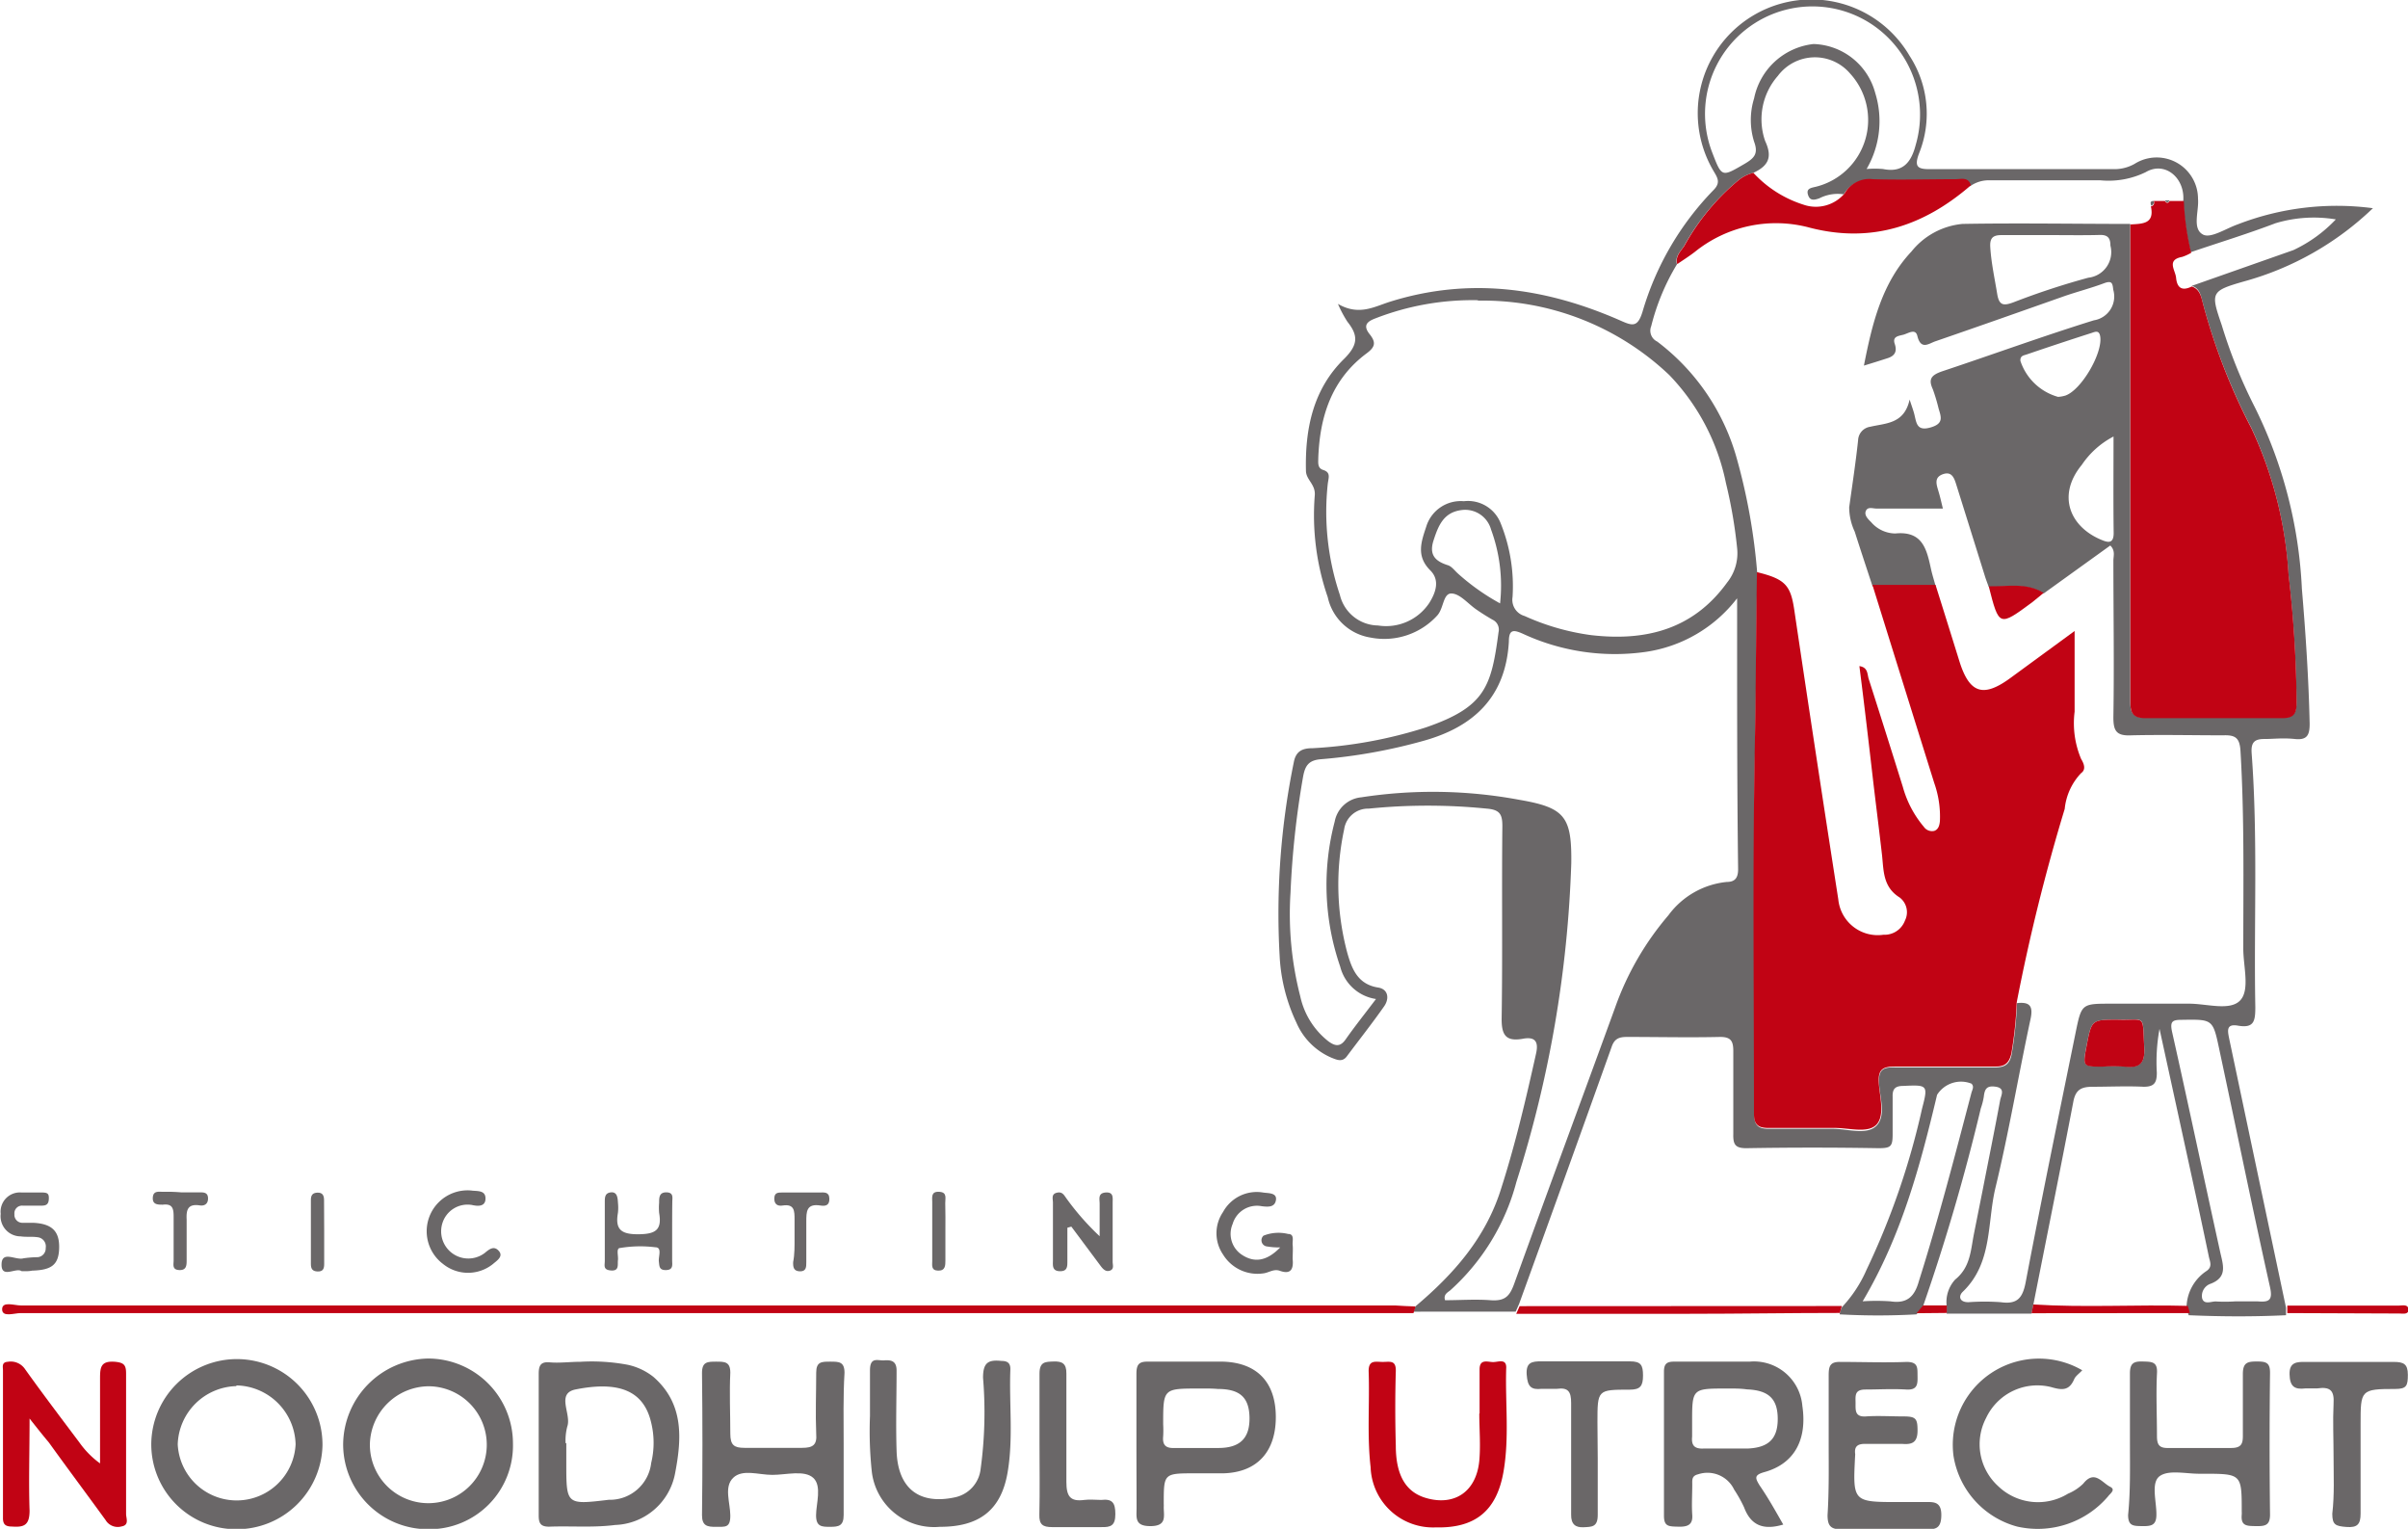 <svg id="Layer_1" data-name="Layer 1" xmlns="http://www.w3.org/2000/svg" viewBox="0 0 170.17 108.01"><defs><style>.cls-1{fill:#6a6768;}.cls-2{fill:#c10314;}</style></defs><path class="cls-1" d="M103.11,94.26c2.72-2.29,5-4.87,6.08-8.38,1-3.13,1.74-6.29,2.45-9.48.2-.88-.09-1.21-.94-1.05-1.24.22-1.51-.31-1.49-1.5.07-4.5,0-9,.05-13.52,0-.83-.17-1.16-1.09-1.24a41.71,41.71,0,0,0-8.36,0,1.7,1.7,0,0,0-1.73,1.46,18.66,18.66,0,0,0,.23,8.76c.32,1.11.73,2.19,2.17,2.42.71.11.81.77.43,1.32-.84,1.2-1.76,2.36-2.64,3.54-.32.43-.7.25-1.08.1a4.72,4.72,0,0,1-2.48-2.47,12.41,12.41,0,0,1-1.19-4.73,53.15,53.15,0,0,1,1-13.67c.15-.82.64-1,1.34-1a31.83,31.83,0,0,0,8-1.47c4.21-1.45,4.62-2.89,5.13-6.73a.77.77,0,0,0-.43-.88c-.38-.22-.75-.45-1.11-.7-.6-.4-1.16-1.12-1.77-1.15s-.55,1-1,1.53A5.06,5.06,0,0,1,99.92,47a3.68,3.68,0,0,1-3-2.85A17.72,17.72,0,0,1,96,37c.09-.82-.61-1.12-.62-1.78-.07-3,.52-5.78,2.7-7.91,1-1,1-1.65.23-2.62a8.42,8.42,0,0,1-.67-1.26c1.48.86,2.56.2,3.67-.15,5.61-1.76,11-1,16.3,1.33.85.38,1.21.48,1.55-.61a20.6,20.6,0,0,1,5-8.59c.57-.56.29-.91,0-1.41a8,8,0,0,1,13.88-8.09,7.5,7.5,0,0,1,.67,6.88c-.38,1-.07,1.13.84,1.12,4.31,0,8.62,0,12.93,0a2.88,2.88,0,0,0,1.47-.38,2.92,2.92,0,0,1,4.47,2.47c.08.88-.44,2.13.37,2.54.55.27,1.61-.44,2.44-.73a19.4,19.4,0,0,1,9.55-1.14,21.26,21.26,0,0,1-9.1,5.17c-2.38.68-2.37.79-1.58,3.1a35.56,35.56,0,0,0,2.32,5.76,32.18,32.18,0,0,1,3.34,12.85c.27,3.18.48,6.36.55,9.55,0,.81-.19,1.16-1.05,1.07s-1.45,0-2.16,0-.94.26-.89,1c.45,6,.15,12,.26,17.94,0,1-.09,1.51-1.24,1.31-.88-.15-.7.44-.59,1q2,9.47,4,18.93l0,.53c-2.29.11-4.59.1-6.88,0l-.15-.51A3.14,3.14,0,0,1,159,91.77c.48-.31.25-.69.18-1.06q-.61-2.92-1.25-5.84L155.7,74.65a12.91,12.91,0,0,0-.19,3.09c0,.72-.18,1-.93,1-1.19-.06-2.4,0-3.59,0-.8,0-1.2.19-1.37,1-.92,4.81-1.89,9.61-2.84,14.41l-.12.62h-6c0-.18,0-.35,0-.53a2.35,2.35,0,0,1,.6-1.88c1.06-.86,1.09-2,1.32-3.2l.63-3.16c.41-2.1.84-4.21,1.23-6.32.06-.32.38-.83-.3-.94s-.8.19-.86.72a4.83,4.83,0,0,1-.21.81,144.56,144.56,0,0,1-4.09,14l-.46.55a49,49,0,0,1-5.42,0c0-.16.09-.33.14-.49A9.23,9.23,0,0,0,135,91.66a53.19,53.19,0,0,0,3.92-11.38c.44-1.67.39-1.68-1.32-1.6-.57,0-.78.2-.76.77,0,.87,0,1.75,0,2.63s-.12,1-1,1q-4.68-.08-9.34,0c-.77,0-.94-.25-.92-1,0-2,0-3.91,0-5.86,0-.71-.17-1-.93-1-2.19.05-4.39,0-6.58,0-.54,0-.88.11-1.08.68q-3.25,9.1-6.55,18.19l-.24.54H103C103,94.57,103.07,94.42,103.11,94.26ZM127,14.17a2.65,2.65,0,0,0-1.15.6,16.18,16.18,0,0,0-3.75,4.57c-.25.38-.66.74-.5,1.29A15.83,15.83,0,0,0,119.78,25a.85.85,0,0,0,.42,1.09,15.57,15.57,0,0,1,5.65,8.35,42.32,42.32,0,0,1,1.42,8c-.07,4.06-.07,8.13-.15,12.19-.16,8.69,0,17.38-.06,26.08,0,.71.25,1,1,1,1.51,0,3,0,4.55,0,1.06,0,2.42.48,3.1-.23s.22-2,.17-3,.33-1.13,1.18-1.11c2.35,0,4.71,0,7.06,0,.7,0,1-.27,1.13-.92a27.78,27.78,0,0,0,.38-3.62c.9-.1,1.16.2.95,1.15-.86,4-1.53,8-2.48,11.92-.59,2.48-.19,5.29-2.3,7.32-.33.31-.24.75.4.74a15.77,15.77,0,0,1,2.28,0c1.14.16,1.54-.26,1.76-1.4,1.12-5.9,2.34-11.79,3.54-17.69.41-2,.43-2,2.51-2,1.83,0,3.67,0,5.51,0,1.23,0,2.85.52,3.58-.21s.24-2.41.24-3.67c0-4.66.08-9.33-.2-14-.06-.91-.37-1.11-1.22-1.08-2.15,0-4.31-.05-6.47,0-1.11.06-1.3-.33-1.29-1.34.06-3.67,0-7.34,0-11,0-.33.15-.71-.22-1.07l-4.71,3.39c-1.22-.76-2.57-.44-3.88-.47-.1-.27-.2-.53-.28-.79q-1-3.2-2-6.39c-.15-.48-.31-1-.95-.78s-.47.71-.33,1.18.2.76.32,1.25h-4.69c-.26,0-.61-.15-.75.16s.16.59.38.81a2.28,2.28,0,0,0,1.7.79c1.91-.19,2.21,1.09,2.51,2.46.09.43.23.85.34,1.27l-4.46,0c-.42-1.28-.85-2.57-1.26-3.86a4.08,4.08,0,0,1-.39-1.72c.22-1.58.46-3.15.63-4.74a1,1,0,0,1,.86-.95c1.1-.26,2.4-.19,2.78-1.92.19.58.29.84.35,1.11.14.59.19,1.13,1.13.86s.75-.73.57-1.33a12.72,12.72,0,0,0-.41-1.37c-.34-.73-.09-1,.64-1.26,3.58-1.19,7.14-2.49,10.74-3.61a1.7,1.7,0,0,0,1.37-2.16c-.05-.46-.09-.66-.62-.47-.93.35-1.9.6-2.83.92-3,1.06-6.09,2.15-9.14,3.2-.45.16-1,.62-1.25-.37-.13-.58-.65-.19-1-.1s-.78.12-.6.65,0,.84-.49,1-1,.32-1.69.53c.59-3,1.28-5.85,3.36-8.06a5.25,5.25,0,0,1,3.6-1.95c3.95-.07,7.91,0,11.86,0q0,16.87,0,33.76c0,.81.23,1.13,1.09,1.12,3.19,0,6.39,0,9.58,0,.85,0,1.08-.26,1.08-1.09a83.15,83.15,0,0,0-.57-9.06,28.29,28.29,0,0,0-2.63-10.34,43.09,43.09,0,0,1-3.44-8.88c-.12-.47-.23-1-.77-1.13l7.19-2.53a9.89,9.89,0,0,0,3-2.17,9.42,9.42,0,0,0-4.26.27c-2,.76-4,1.37-6,2.05a18.88,18.88,0,0,1-.52-3.66c.11-1.61-1.31-2.79-2.65-2a6,6,0,0,1-3.2.58c-2.59,0-5.18,0-7.78,0a2.28,2.28,0,0,0-1.44.42c-.18-.61-.69-.43-1.09-.43-1.94,0-3.89,0-5.83,0a2,2,0,0,0-2,1,2.86,2.86,0,0,0-1.73.28c-.44.16-.69.15-.81-.28s.26-.46.58-.54a4.86,4.86,0,0,0,2.4-8,3.27,3.27,0,0,0-5.1.17,4.65,4.65,0,0,0-.9,4.6C128.36,13.06,128.07,13.67,127,14.17Zm-19.47,9a18.93,18.93,0,0,0-7.26,1.29c-.61.23-.86.52-.39,1.11s.39.91-.22,1.36c-2.47,1.84-3.31,4.47-3.41,7.42,0,.31-.06.68.34.81.57.18.38.55.33,1A18.39,18.39,0,0,0,97.78,44a2.81,2.81,0,0,0,2.69,2.15,3.66,3.66,0,0,0,3.63-1.6c.45-.72.77-1.6.06-2.3-1-1-.64-2-.28-3.08a2.55,2.55,0,0,1,2.66-1.8,2.48,2.48,0,0,1,2.58,1.51,11.88,11.88,0,0,1,.86,5.26,1.19,1.19,0,0,0,.85,1.34,16.8,16.8,0,0,0,4.69,1.35c3.85.45,7.22-.39,9.62-3.71a3.32,3.32,0,0,0,.71-2.44,33.87,33.87,0,0,0-.79-4.59,15.41,15.41,0,0,0-4-7.63A19.14,19.14,0,0,0,107.54,23.2Zm18.31,21.07a9.94,9.94,0,0,1-6.48,3.78,15.46,15.46,0,0,1-8.64-1.28c-.67-.3-1-.33-1,.55-.22,3.87-2.44,6-6,7a38.45,38.45,0,0,1-7.29,1.31c-.87.07-1.11.47-1.25,1.22a62.52,62.52,0,0,0-.89,8.19,23.34,23.34,0,0,0,.69,7.35,5.51,5.51,0,0,0,2,3.18c.46.33.82.4,1.2-.14.66-.94,1.38-1.84,2.15-2.86a3.07,3.07,0,0,1-2.53-2.29,17.61,17.61,0,0,1-.39-10.24,2.11,2.11,0,0,1,1.88-1.72,33.36,33.36,0,0,1,11.19.18c3.2.55,3.69,1.19,3.65,4.47a83,83,0,0,1-3.88,22.53,15.66,15.66,0,0,1-4.67,7.65c-.18.15-.5.29-.37.7,1.07,0,2.15-.08,3.21,0s1.37-.31,1.69-1.2c2.35-6.51,4.76-13,7.13-19.51a20.53,20.53,0,0,1,3.75-6.48,5.83,5.83,0,0,1,4.13-2.36c.58,0,.8-.29.8-.9C125.84,57.09,125.85,50.71,125.85,44.27ZM135,13.9a7.09,7.09,0,0,1,1.16,0c1.42.29,2-.5,2.31-1.7a7.66,7.66,0,0,0-3.07-8.5,7.59,7.59,0,0,0-11.3,9.06c.67,1.74.67,1.71,2.27.78.68-.4,1-.71.68-1.57a5.15,5.15,0,0,1,0-3.06,4.82,4.82,0,0,1,4.2-3.84,4.66,4.66,0,0,1,4.36,3.46A6.72,6.72,0,0,1,135,13.9Zm26.06,80c.52,0,1,0,1.56,0,.8.07,1.1-.05.89-1-1.25-5.6-2.39-11.22-3.59-16.82-.45-2.13-.47-2.1-2.62-2.07-.68,0-.88.09-.71.86,1.16,5.16,2.25,10.34,3.39,15.51.2.93.58,1.83-.73,2.3a.91.91,0,0,0-.54,1c.14.5.68.2,1,.23A11.42,11.42,0,0,0,161.09,93.9Zm-26.37,0a14.41,14.41,0,0,1,2,0c1.17.18,1.7-.34,2-1.41,1.39-4.4,2.55-8.87,3.72-13.33.06-.21.21-.44,0-.64a2,2,0,0,0-2.43.79C138.79,84.31,137.47,89.26,134.72,93.9ZM148.1,18.57h0c-1.19,0-2.39,0-3.58,0-.62,0-.82.23-.78.86.07,1.11.31,2.2.49,3.3.13.8.43.85,1.12.6a53.35,53.35,0,0,1,5.32-1.75,1.82,1.82,0,0,0,1.56-2.27c0-.57-.22-.77-.78-.75C150.34,18.59,149.22,18.57,148.1,18.57Zm-39,26a11.46,11.46,0,0,0-.64-5.2A1.9,1.9,0,0,0,106.35,38c-1.26.17-1.62,1.12-1.95,2.13s.09,1.47,1,1.76c.28.08.49.39.73.6A15.71,15.71,0,0,0,109.1,44.59ZM152.45,32.8a6.07,6.07,0,0,0-2.24,2c-1.78,2.16-.85,4.4,1.43,5.32.48.2.82.21.82-.5C152.43,37.41,152.45,35.19,152.45,32.8ZM148.53,30a2.29,2.29,0,0,0,.51-.09c1.14-.39,2.65-3,2.47-4.17-.07-.48-.36-.34-.6-.26q-2.31.74-4.62,1.53c-.18.06-.45.08-.42.45A3.92,3.92,0,0,0,148.53,30Zm4.21,44c-1.84,0-1.84,0-2.2,1.87-.27,1.43-.27,1.43,1.14,1.43a11.44,11.44,0,0,1,1.55,0c1.1.14,1.46-.26,1.39-1.38C154.49,73.53,154.76,74.06,152.74,74Z" transform="translate(-3.09 -1.96)"/><path class="cls-2" d="M103.11,94.26c0,.16-.09.31-.13.47-.44,0-.88,0-1.32,0q-48.55,0-97.11,0c-.46,0-1.31.32-1.31-.27s.86-.27,1.32-.27h97.12C102.16,94.22,102.64,94.25,103.11,94.26Z" transform="translate(-3.09 -1.96)"/><path class="cls-1" d="M129.11,109.67c-1.41.42-2.29.06-2.77-1.22a9.67,9.67,0,0,0-.7-1.25,2.09,2.09,0,0,0-2.55-1.08c-.46.11-.41.41-.41.72,0,.72-.05,1.44,0,2.15s-.34.85-1,.83-1,0-1-.78c0-3.39,0-6.78,0-10.17,0-.61.25-.72.78-.71,1.76,0,3.51,0,5.27,0a3.43,3.43,0,0,1,3.73,3.13c.35,2.38-.56,4.08-2.67,4.67-.76.21-.66.43-.36.93C128.05,107.79,128.55,108.69,129.11,109.67Zm-4-9.61c-2.44,0-2.44,0-2.44,2.4,0,.32,0,.64,0,1-.06.6.15.87.8.84,1,0,2.07,0,3.11,0,1.51-.06,2.15-.71,2.14-2.12s-.66-2-2.18-2.06C126.06,100.05,125.58,100.06,125.11,100.06Z" transform="translate(-3.09 -1.96)"/><path class="cls-1" d="M44.11,98.17a13.79,13.79,0,0,1,3.33.21,4.42,4.42,0,0,1,1.83.86c2.17,1.9,2,4.37,1.52,6.85a4.47,4.47,0,0,1-4.23,3.61c-1.56.2-3.11.06-4.67.12-.61,0-.73-.26-.73-.79q0-5,0-10c0-.59.13-.88.79-.82S43.39,98.17,44.11,98.17Zm-1,5.75v1.43c0,2.92,0,2.93,3,2.57a2.94,2.94,0,0,0,3-2.61,6,6,0,0,0,0-2.83c-.49-2.13-2.09-3-5.32-2.36-1.44.27-.3,1.74-.61,2.62A3.86,3.86,0,0,0,43.06,103.92Z" transform="translate(-3.09 -1.96)"/><path class="cls-1" d="M62.71,104c0,1.67,0,3.35,0,5,0,.77-.36.83-.95.83s-1,0-1-.81.43-2.08-.2-2.65-1.91-.21-2.89-.21-2.11-.43-2.77.21-.21,1.74-.2,2.65-.38.8-1,.81-1-.06-1-.82q.06-5,0-10.06c0-.79.4-.79,1-.79s1,0,1,.78c-.07,1.44,0,2.88,0,4.31,0,.81.27,1,1,1,1.36,0,2.72,0,4.07,0,.76,0,1.07-.2,1-1-.06-1.43,0-2.87,0-4.31,0-.79.39-.78,1-.78s1,0,1,.79C62.67,100.62,62.71,102.3,62.71,104Z" transform="translate(-3.09 -1.96)"/><path class="cls-2" d="M5.18,102.18c0,2.41-.07,4.46,0,6.5,0,1.06-.41,1.19-1.25,1.13-.45,0-.64-.15-.63-.63,0-3.46,0-6.93,0-10.4,0-.25-.11-.58.34-.61a1.22,1.22,0,0,1,1.22.52c1.25,1.75,2.55,3.46,3.84,5.18a6.37,6.37,0,0,0,1.46,1.48c0-2,0-4,0-6,0-.79.05-1.26,1.06-1.18.64.06.78.24.78.83,0,3.31,0,6.62,0,9.92,0,.31.24.78-.31.88a1,1,0,0,1-1.14-.45c-1.33-1.83-2.69-3.65-4-5.47C6.14,103.39,5.78,102.94,5.18,102.18Z" transform="translate(-3.09 -1.96)"/><path class="cls-1" d="M19.78,110a6,6,0,0,1-6-6,6.05,6.05,0,0,1,12.1.06A6.06,6.06,0,0,1,19.78,110Zm0-10.11A4.25,4.25,0,0,0,15.65,104a4.17,4.17,0,0,0,8.33,0A4.27,4.27,0,0,0,19.81,99.84Z" transform="translate(-3.09 -1.96)"/><path class="cls-1" d="M33.4,110a6,6,0,0,1-6.06-6,6.12,6.12,0,0,1,6-6.06,6,6,0,0,1,6,6A5.91,5.91,0,0,1,33.4,110Zm0-10.1a4.19,4.19,0,0,0-4.17,4.06,4.13,4.13,0,1,0,4.17-4.06Z" transform="translate(-3.09 -1.96)"/><path class="cls-1" d="M83.4,103.92c0-1.64,0-3.27,0-4.9,0-.69.2-.88.87-.86,1.75,0,3.51,0,5.26,0,2.41.08,3.71,1.47,3.72,3.89s-1.27,3.93-3.7,4c-.68,0-1.35,0-2,0-2.22,0-2.22,0-2.22,2.15a1.92,1.92,0,0,1,0,.24c0,.64.23,1.33-.92,1.34s-1-.59-1-1.28C83.41,107,83.4,105.47,83.4,103.92Zm4.42-3.86c-2.53,0-2.53,0-2.53,2.53a7.85,7.85,0,0,1,0,.84c-.06.6.16.86.8.83,1,0,2.07,0,3.1,0,1.56,0,2.23-.72,2.2-2.17s-.73-2-2.25-2C88.7,100.05,88.26,100.06,87.82,100.06Z" transform="translate(-3.09 -1.96)"/><path class="cls-1" d="M153.61,103.89c0-1.63,0-3.27,0-4.9,0-.72.27-.86.91-.84s1.06,0,1,.86c-.07,1.47,0,2.95,0,4.42,0,.62.18.85.82.83,1.47,0,2.95,0,4.42,0,.74,0,.84-.31.83-.93,0-1.43,0-2.87,0-4.3,0-.83.36-.88,1-.88s.93.08.92.82q-.06,5,0,10c0,.77-.36.82-1,.81s-1.07,0-1-.8a1.76,1.76,0,0,0,0-.23c0-2.67,0-2.67-2.78-2.67h-.24c-.95,0-2.15-.29-2.78.17s-.22,1.78-.23,2.72c0,.76-.37.82-1,.81s-1,0-1-.79C153.65,107.32,153.61,105.6,153.61,103.89Z" transform="translate(-3.09 -1.96)"/><path class="cls-1" d="M64.57,102c0-1.23,0-2.23,0-3.22s.55-.68,1-.71.89,0,.88.74c0,1.87-.06,3.74,0,5.62.07,2.69,1.6,3.87,4.15,3.31a2.3,2.3,0,0,0,1.79-2,29.5,29.5,0,0,0,.17-6.44c0-1.07.36-1.29,1.3-1.19.44,0,.65.16.63.63-.09,2.43.22,4.87-.2,7.28-.46,2.63-2,3.82-4.79,3.81a4.43,4.43,0,0,1-4.8-3.89A27,27,0,0,1,64.57,102Z" transform="translate(-3.09 -1.96)"/><path class="cls-1" d="M132.32,104c0-1.63,0-3.27,0-4.9,0-.64.12-.94.84-.92,1.56,0,3.12.06,4.67,0,.83,0,.76.43.77,1s0,1-.8.95c-1-.06-1.92,0-2.88,0-.75,0-.71.4-.7.9s-.1,1.06.74,1,1.76,0,2.64,0,1,.15,1,1-.39,1-1.09.94c-.87,0-1.75,0-2.63,0-.51,0-.75.18-.69.69a.48.48,0,0,1,0,.12c-.17,3.3-.17,3.3,3.11,3.3.59,0,1.19,0,1.79,0s1.2-.08,1.19.93-.46,1-1.18,1c-2,0-3.91,0-5.86,0-.74,0-1-.21-1-1C132.35,107.24,132.32,105.61,132.32,104Z" transform="translate(-3.09 -1.96)"/><path class="cls-2" d="M107.65,101.82c0-1,0-2.07,0-3.11,0-.76.56-.53.94-.52s1-.3.94.48c-.07,2.43.23,4.86-.19,7.27-.48,2.76-2,4-4.79,3.93a4.41,4.41,0,0,1-4.6-4.25c-.26-2.26-.06-4.53-.14-6.8,0-.81.5-.64,1-.64s.94-.15.92.65c-.05,1.75-.05,3.5,0,5.26,0,2.16.75,3.31,2.16,3.71,2,.57,3.53-.46,3.74-2.64.1-1.11,0-2.23,0-3.34Z" transform="translate(-3.09 -1.96)"/><path class="cls-1" d="M150.24,98.77c-.22.24-.47.4-.57.63-.35.81-.84.79-1.62.56a4,4,0,0,0-4.6,2.17,4,4,0,0,0,.83,4.81,4.06,4.06,0,0,0,4.95.55,3.44,3.44,0,0,0,1.08-.71c.79-1,1.32-.07,1.9.22.42.21,0,.48-.13.66a6.53,6.53,0,0,1-6.45,2.15,6.18,6.18,0,0,1-4.49-5A6.09,6.09,0,0,1,150.24,98.77Z" transform="translate(-3.09 -1.96)"/><path class="cls-1" d="M168,104.84c0-1.23-.06-2.47,0-3.7.07-1-.29-1.21-1.15-1.09-.27,0-.56,0-.83,0-.79.1-1.11-.14-1.13-1s.52-.88,1.14-.87c2.07,0,4.14,0,6.22,0,.7,0,1,.14,1,.91s-.09,1-.89,1c-2.45,0-2.45.08-2.45,2.48,0,2.11,0,4.22,0,6.33,0,.75-.23,1-1,.94s-1-.15-1-.93C168.07,107.55,168,106.19,168,104.84Z" transform="translate(-3.09 -1.96)"/><path class="cls-1" d="M116,105c0,1.32,0,2.63,0,4,0,.86-.43.83-1,.86s-.89-.21-.88-.89c0-2.63,0-5.26,0-7.89,0-.78-.19-1.11-1-1-.35,0-.72,0-1.08,0-.73.08-1-.13-1.06-1s.36-.95,1.07-.94c2.07,0,4.15,0,6.23,0,.77,0,.92.26.92,1s-.19,1-.94,1c-2.28,0-2.28,0-2.28,2.31Z" transform="translate(-3.09 -1.96)"/><path class="cls-1" d="M76.55,103.92c0-1.64,0-3.27,0-4.91,0-.85.41-.84,1-.86s.91.13.9.85c0,2.55,0,5.1,0,7.65,0,1,.25,1.42,1.27,1.28.39-.05.8,0,1.19,0,.78-.09,1,.19,1,1s-.31.94-1,.92c-1.16,0-2.32,0-3.47,0-.67,0-.92-.19-.9-.88C76.58,107.27,76.55,105.59,76.55,103.92Z" transform="translate(-3.09 -1.96)"/><path class="cls-2" d="M133.25,94.23c-.05.16-.1.33-.14.49-3.55,0-7.1.06-10.66.06-4.07,0-8.14,0-12.21,0l.24-.54Z" transform="translate(-3.09 -1.96)"/><path class="cls-1" d="M78.52,88.7c0,.79,0,1.58,0,2.36,0,.39,0,.73-.55.71s-.47-.44-.47-.78c0-1.35,0-2.71,0-4.06,0-.26-.13-.6.26-.7s.51.14.68.38A18.45,18.45,0,0,0,80.8,89.3c0-.76,0-1.53,0-2.3,0-.32-.14-.75.43-.79s.49.38.49.72c0,1.39,0,2.79,0,4.18,0,.21.12.51-.19.62s-.51-.13-.68-.36L78.8,88.62Z" transform="translate(-3.09 -1.96)"/><path class="cls-1" d="M93.56,90.09a5,5,0,0,1-1-.08.44.44,0,0,1-.18-.75,2.86,2.86,0,0,1,1.74-.12c.47,0,.29.49.32.77s0,.64,0,1c.07.69-.11,1.12-.91.83-.43-.15-.76.13-1.14.18a2.85,2.85,0,0,1-2.87-1.33,2.66,2.66,0,0,1,0-3,2.71,2.71,0,0,1,2.82-1.38c.36.06,1,0,.92.53s-.56.49-1,.44a1.79,1.79,0,0,0-2.06,1.25,1.77,1.77,0,0,0,.7,2.21C91.75,91.18,92.62,91.06,93.56,90.09Z" transform="translate(-3.09 -1.96)"/><path class="cls-1" d="M50.59,89c0,.68,0,1.35,0,2,0,.29.1.67-.41.69s-.49-.26-.53-.61.25-1-.25-1a8.6,8.6,0,0,0-2.48.05c-.31,0-.12.56-.16.86s.11.77-.48.73-.45-.36-.45-.68V86.89c0-.32,0-.65.44-.69s.47.39.49.73a3.37,3.37,0,0,1,0,.71c-.21,1.18.22,1.53,1.45,1.52s1.67-.32,1.46-1.51a4.33,4.33,0,0,1,0-.72c0-.36,0-.74.52-.73s.41.39.41.68C50.59,87.6,50.59,88.32,50.59,89Z" transform="translate(-3.09 -1.96)"/><path class="cls-1" d="M4.62,91.77c-.39-.29-1.43.55-1.42-.47s1-.28,1.55-.44a7.45,7.45,0,0,1,1-.08.62.62,0,0,0,.57-.65.65.65,0,0,0-.58-.76c-.39-.06-.8,0-1.19-.06a1.42,1.42,0,0,1-1.41-1.59,1.36,1.36,0,0,1,1.46-1.51c.48,0,1,0,1.43,0s.53.08.51.47-.21.46-.53.46-.88,0-1.31,0a.54.54,0,0,0-.59.6.56.56,0,0,0,.59.61l.72,0c1.34.06,1.88.59,1.85,1.79s-.56,1.55-1.91,1.59C5.12,91.78,4.92,91.77,4.62,91.77Z" transform="translate(-3.09 -1.96)"/><path class="cls-1" d="M36.43,87.09a1.86,1.86,0,0,0-2.08,1.3,1.92,1.92,0,0,0,3,2.09c.35-.3.67-.52,1-.13s-.17.69-.42.91a2.81,2.81,0,0,1-3.53,0,2.89,2.89,0,0,1,2-5.19c.38.06,1-.05,1,.56S36.83,87.18,36.43,87.09Z" transform="translate(-3.09 -1.96)"/><path class="cls-1" d="M59.24,89.45c0-.44,0-.88,0-1.32,0-.61,0-1.13-.84-1-.37.06-.61-.1-.59-.53s.33-.38.6-.39H61c.31,0,.68-.07.7.42s-.27.56-.63.5c-1-.16-1,.44-1,1.14,0,.95,0,1.91,0,2.87,0,.32,0,.65-.45.64s-.49-.3-.48-.65C59.25,90.57,59.24,90,59.24,89.45Z" transform="translate(-3.09 -1.96)"/><path class="cls-1" d="M15.89,86.2H17.2c.28,0,.57,0,.59.39s-.21.59-.59.53c-.87-.13-.95.36-.92,1,0,1,0,1.9,0,2.85,0,.37,0,.74-.52.72s-.4-.39-.4-.68c0-1,0-2.07,0-3.1,0-.57-.08-.92-.76-.84-.37,0-.75,0-.71-.52s.5-.37.81-.39A11.81,11.81,0,0,1,15.89,86.2Z" transform="translate(-3.09 -1.96)"/><path class="cls-2" d="M146.66,94.74l.12-.62c3.64.23,7.28,0,10.92.1l.15.51Z" transform="translate(-3.09 -1.96)"/><path class="cls-1" d="M69.9,88.9V91c0,.36,0,.74-.51.73s-.42-.38-.42-.68c0-1.39,0-2.78,0-4.16,0-.34-.1-.76.49-.73s.42.47.43.8C69.91,87.63,69.9,88.26,69.9,88.9Z" transform="translate(-3.09 -1.96)"/><path class="cls-1" d="M26,89c0,.76,0,1.51,0,2.26,0,.33-.08.54-.46.53s-.48-.2-.48-.53c0-1.51,0-3,0-4.52,0-.33.11-.51.47-.52s.46.21.46.53C26,87.48,26,88.23,26,89Z" transform="translate(-3.09 -1.96)"/><path class="cls-2" d="M164.73,94.73l0-.53,7.89,0c.25,0,.65-.12.67.27s-.4.29-.64.29Z" transform="translate(-3.09 -1.96)"/><path class="cls-2" d="M138.53,94.74l.46-.55,1.68,0c0,.18,0,.35,0,.53Z" transform="translate(-3.09 -1.96)"/><path class="cls-2" d="M145.61,72.77a27.78,27.78,0,0,1-.38,3.62c-.16.65-.43.93-1.13.92-2.35,0-4.71,0-7.06,0-.85,0-1.23.16-1.18,1.11s.46,2.35-.17,3-2,.2-3.1.23c-1.52,0-3,0-4.55,0-.73,0-1-.27-1-1,0-8.7-.1-17.39.06-26.08.08-4.06.08-8.13.15-12.19,2,.49,2.38.92,2.64,2.68Q131.41,55.3,133,65.5A2.8,2.8,0,0,0,136.19,68a1.54,1.54,0,0,0,1.52-1,1.31,1.31,0,0,0-.37-1.63c-1.19-.74-1.13-1.89-1.25-3-.19-1.66-.4-3.32-.6-5-.32-2.77-.64-5.54-1-8.35.62.09.55.57.66.91q1.22,3.81,2.41,7.62a7.42,7.42,0,0,0,1.49,2.83.7.7,0,0,0,.74.28c.29-.11.36-.39.39-.68a7.09,7.09,0,0,0-.4-2.7q-2.19-7-4.37-14l4.46,0q.84,2.67,1.67,5.34c.71,2.32,1.68,2.66,3.61,1.25l4.55-3.33c0,2.06,0,3.88,0,5.7a6.49,6.49,0,0,0,.46,3.34c.15.25.4.72,0,1A4.28,4.28,0,0,0,149,59.11,136,136,0,0,0,145.61,72.77Z" transform="translate(-3.09 -1.96)"/><path class="cls-2" d="M155.29,16.16l.79,0c.11.17.23.17.34,0h1a18.88,18.88,0,0,0,.52,3.66,3.32,3.32,0,0,1-.64.29c-1.12.21-.49.92-.43,1.46q.1,1.13,1.11.63c.54.18.65.66.77,1.13a43.09,43.09,0,0,0,3.44,8.88,28.29,28.29,0,0,1,2.63,10.34,83.15,83.15,0,0,1,.57,9.06c0,.83-.23,1.1-1.08,1.09-3.19,0-6.39,0-9.58,0-.86,0-1.09-.31-1.09-1.12q0-16.87,0-33.76c.8-.06,1.73,0,1.45-1.28A.26.26,0,0,0,155.29,16.16Z" transform="translate(-3.09 -1.96)"/><path class="cls-2" d="M127,14.17a8.14,8.14,0,0,0,3.54,2.25,2.66,2.66,0,0,0,2.91-.8,2,2,0,0,1,2-1c1.94.06,3.89,0,5.83,0,.4,0,.91-.18,1.09.43-3.3,2.86-7,4.12-11.37,3a9.13,9.13,0,0,0-8.13,1.7c-.4.31-.83.58-1.25.87-.16-.55.25-.91.5-1.29a16.18,16.18,0,0,1,3.75-4.57A2.65,2.65,0,0,1,127,14.17Z" transform="translate(-3.09 -1.96)"/><path class="cls-2" d="M152.74,74c2,.07,1.75-.46,1.88,1.94.07,1.12-.29,1.52-1.39,1.38a11.44,11.44,0,0,0-1.55,0c-1.41,0-1.41,0-1.14-1.43C150.9,74,150.9,74,152.74,74Z" transform="translate(-3.09 -1.96)"/><path class="cls-2" d="M147.51,43.85c-.28.22-.54.46-.82.67-2.33,1.72-2.33,1.72-3.06-1.14C144.94,43.41,146.29,43.09,147.51,43.85Z" transform="translate(-3.09 -1.96)"/><path class="cls-1" d="M156.42,16.12c-.11.17-.23.17-.34,0Z" transform="translate(-3.09 -1.96)"/><path class="cls-1" d="M155.29,16.16a.26.26,0,0,1-.18.33C155.07,16.32,155,16.16,155.29,16.16Z" transform="translate(-3.09 -1.96)"/></svg>